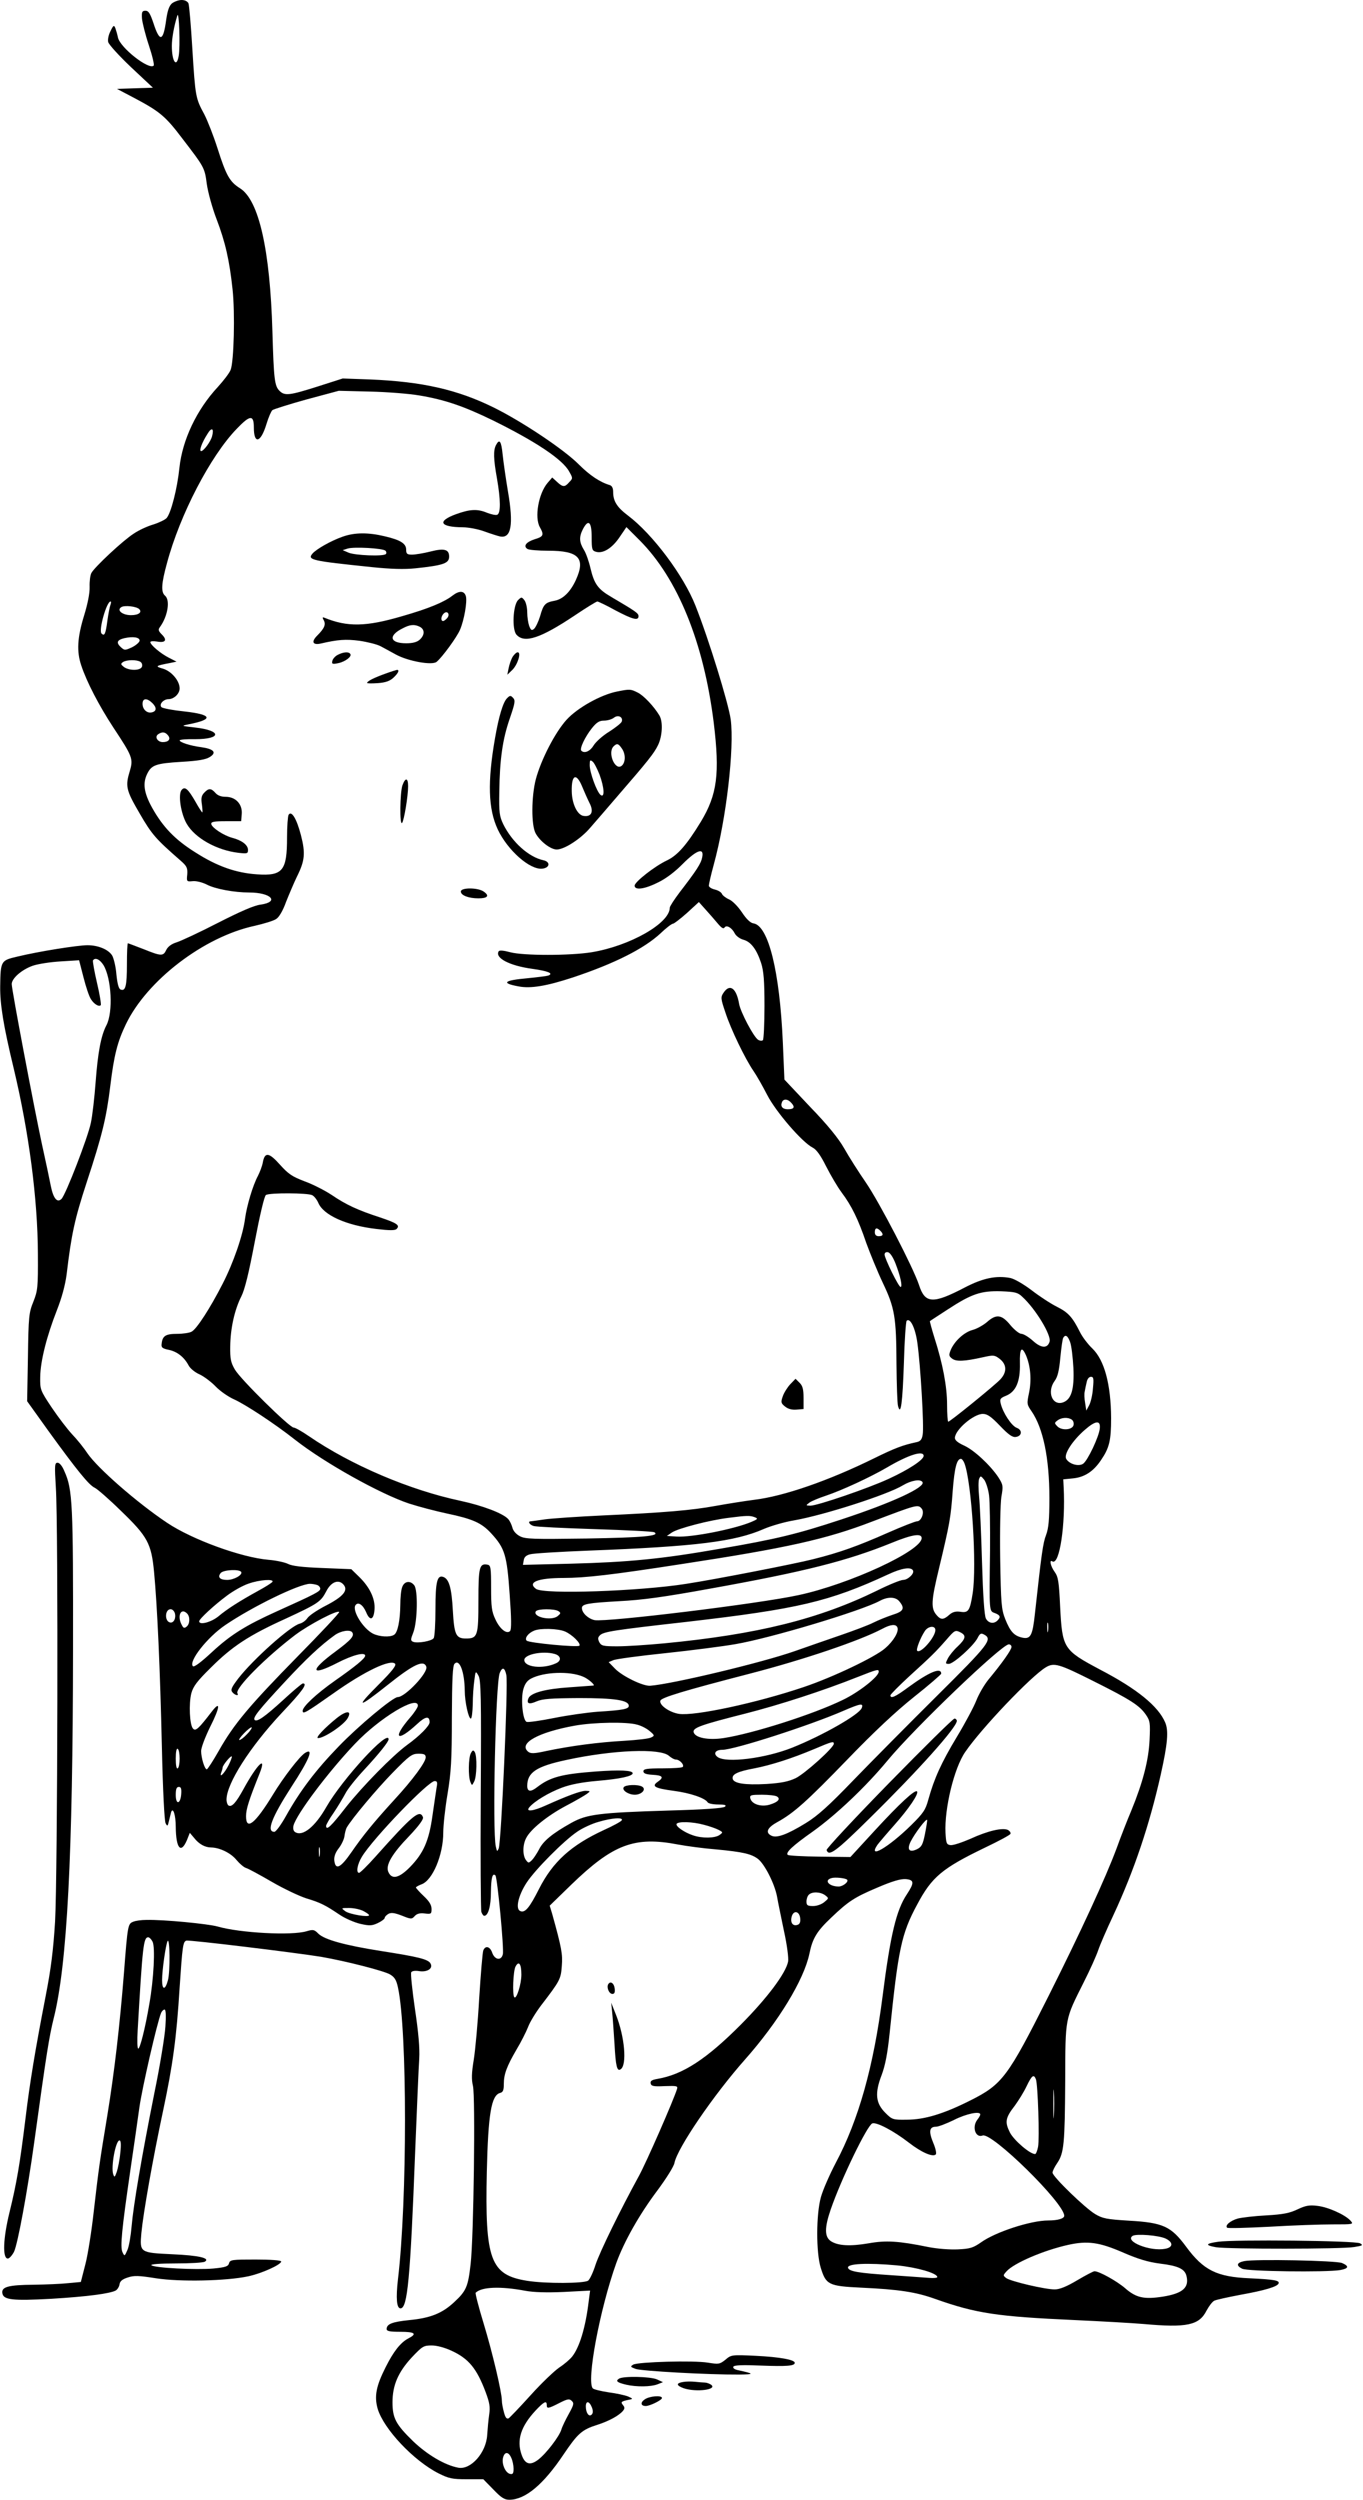 <?xml version="1.0" standalone="no"?>
<!DOCTYPE svg PUBLIC "-//W3C//DTD SVG 20010904//EN"
 "http://www.w3.org/TR/2001/REC-SVG-20010904/DTD/svg10.dtd">
<svg version="1.0" xmlns="http://www.w3.org/2000/svg"
 width="698pt" height="1280pt" viewBox="0 0 698 1280"
 preserveAspectRatio="xMidYMid meet">
<g transform="translate(0,1280) scale(0.1,-0.1)"
fill="#000000" stroke="none">
<path d="M881 12783 c-15 -13 -23 -37 -30 -85 -15 -111 -33 -116 -65 -17 -17
50 -25 64 -41 64 -17 0 -20 -6 -18 -39 2 -22 17 -83 35 -137 18 -54 29 -101
25 -105 -24 -24 -172 92 -183 144 -3 15 -9 36 -13 47 -7 18 -10 17 -25 -14
-10 -19 -15 -43 -12 -56 3 -13 56 -71 117 -129 l112 -105 -92 -3 -92 -3 93
-49 c126 -67 156 -92 240 -203 115 -150 116 -151 127 -235 6 -42 28 -123 50
-180 45 -118 66 -211 82 -360 13 -120 7 -370 -10 -412 -6 -16 -36 -55 -66 -88
-108 -116 -181 -271 -196 -412 -11 -107 -43 -233 -66 -259 -9 -9 -40 -24 -69
-33 -28 -8 -74 -29 -100 -47 -56 -36 -200 -171 -216 -201 -6 -11 -10 -43 -9
-71 1 -33 -10 -87 -29 -149 -34 -111 -38 -182 -14 -253 28 -85 91 -206 165
-319 98 -148 102 -160 84 -221 -24 -79 -20 -98 50 -218 63 -109 83 -131 210
-242 32 -28 36 -37 34 -70 -4 -37 -3 -38 28 -35 18 2 49 -6 71 -17 44 -23 141
-41 218 -41 112 0 157 -48 59 -62 -34 -4 -106 -36 -220 -94 -93 -48 -188 -92
-210 -99 -26 -8 -44 -21 -53 -38 -16 -34 -25 -34 -117 3 -42 16 -78 30 -80 30
-3 0 -5 -48 -5 -107 0 -111 -7 -140 -32 -130 -10 3 -17 29 -22 78 -3 40 -14
84 -22 97 -20 31 -72 52 -126 52 -51 0 -251 -32 -358 -58 -86 -20 -87 -21 -89
-153 -1 -92 16 -199 69 -419 78 -327 123 -668 124 -950 1 -173 -1 -189 -23
-245 -23 -56 -25 -76 -28 -285 l-4 -225 111 -155 c145 -200 206 -275 235 -288
13 -6 74 -59 134 -118 137 -132 156 -167 170 -314 16 -167 31 -496 40 -896 5
-225 13 -379 19 -390 9 -17 11 -16 17 11 4 17 9 37 11 45 10 30 24 -14 24 -75
1 -109 26 -140 57 -68 l15 38 22 -26 c25 -32 56 -49 88 -49 44 -1 101 -29 129
-64 16 -19 38 -38 49 -41 11 -3 70 -35 132 -71 62 -36 141 -73 175 -84 73 -22
99 -35 170 -83 29 -20 78 -41 108 -48 48 -11 60 -10 90 4 19 9 35 21 35 26 0
6 9 15 19 21 15 8 32 5 69 -9 47 -19 51 -19 66 -2 11 12 26 16 51 13 33 -4 35
-2 35 23 0 20 -12 40 -40 66 -22 21 -40 41 -40 44 0 3 12 10 28 16 57 20 112
150 112 266 0 37 10 127 22 198 18 109 22 172 22 392 1 195 4 265 14 274 25
26 51 -41 52 -138 0 -56 19 -143 31 -143 5 0 9 33 10 73 0 39 4 95 8 122 6 50
7 50 21 25 13 -21 15 -108 12 -608 -2 -320 0 -591 3 -602 4 -11 10 -20 15 -20
20 0 34 49 34 122 1 73 8 99 23 85 10 -10 45 -378 38 -404 -8 -34 -41 -29 -54
7 -11 33 -35 40 -46 13 -4 -10 -13 -120 -21 -245 -7 -125 -20 -267 -28 -316
-11 -66 -12 -100 -4 -133 13 -56 4 -775 -12 -913 -13 -115 -22 -137 -85 -195
-61 -57 -123 -81 -228 -91 -88 -9 -117 -20 -117 -46 0 -11 17 -14 70 -14 75 0
88 -10 41 -34 -40 -21 -76 -67 -116 -147 -49 -97 -59 -149 -41 -213 31 -104
184 -266 312 -331 52 -26 70 -30 144 -30 l85 0 51 -52 c40 -42 57 -53 82 -53
82 0 175 78 278 232 73 108 94 127 174 152 59 19 110 47 130 71 10 12 10 18 0
30 -13 16 -9 19 35 28 17 3 16 5 -9 16 -15 6 -60 16 -99 21 -40 6 -76 15 -81
20 -34 34 35 404 120 642 40 110 117 247 210 371 46 62 85 124 88 142 15 76
199 346 361 529 171 193 302 408 330 542 16 79 38 115 112 185 88 84 119 104
237 154 77 33 119 45 145 43 43 -4 44 -19 5 -78 -54 -81 -84 -206 -124 -520
-46 -361 -123 -635 -240 -855 -32 -61 -66 -139 -76 -175 -25 -90 -25 -284 -1
-362 27 -87 40 -94 207 -102 193 -9 280 -22 380 -58 209 -74 316 -90 715 -108
132 -6 290 -15 350 -20 223 -20 286 -7 324 69 12 22 29 45 39 50 9 5 69 18
132 30 128 23 192 42 198 59 5 15 -23 20 -148 26 -169 7 -237 41 -326 162 -77
104 -117 123 -293 133 -113 7 -135 11 -173 34 -52 31 -218 192 -218 212 0 8
11 30 24 49 35 51 39 100 41 421 1 330 -2 311 95 505 32 63 65 137 74 164 9
27 44 108 78 180 107 230 185 464 242 718 36 161 41 226 23 268 -35 83 -144
172 -332 270 -190 101 -195 109 -206 324 -6 128 -10 152 -28 177 -21 29 -29
65 -12 54 37 -22 68 188 58 380 l-2 40 50 5 c59 6 104 35 143 93 43 63 52 100
52 216 -1 172 -34 296 -96 356 -23 22 -52 60 -64 85 -38 76 -60 100 -118 129
-32 16 -90 54 -130 85 -41 31 -88 58 -108 62 -73 14 -142 -1 -234 -49 -163
-85 -203 -83 -234 14 -30 90 -201 420 -272 524 -38 55 -88 134 -111 175 -29
51 -85 120 -175 213 l-131 139 -8 189 c-16 366 -74 600 -151 611 -15 2 -36 22
-59 57 -21 31 -49 59 -66 66 -16 7 -33 20 -36 28 -3 8 -19 18 -36 22 -17 4
-31 13 -31 20 0 7 11 56 25 107 65 237 106 598 87 744 -12 85 -113 413 -181
584 -61 154 -219 365 -345 460 -57 43 -76 74 -76 121 0 20 -6 31 -17 35 -51
15 -104 51 -158 105 -75 76 -290 220 -438 293 -185 91 -365 132 -632 143
l-140 5 -128 -41 c-145 -46 -169 -49 -196 -22 -25 25 -29 60 -36 303 -12 419
-69 673 -166 734 -53 33 -71 66 -115 204 -20 63 -51 142 -68 175 -44 81 -46
89 -61 335 -7 118 -16 223 -20 233 -5 10 -18 17 -35 17 -15 0 -37 -8 -49 -17z
m34 -270 c-11 -63 -35 -27 -35 52 0 38 11 101 28 155 9 31 16 -160 7 -207z
m1233 -1738 c131 -22 227 -55 377 -128 219 -108 357 -200 390 -262 19 -33 19
-35 0 -54 -23 -27 -33 -26 -63 2 l-24 22 -24 -28 c-46 -54 -68 -177 -39 -227
22 -39 18 -48 -26 -61 -44 -14 -61 -35 -38 -50 8 -5 56 -9 107 -9 156 0 192
-38 141 -150 -28 -61 -66 -98 -108 -106 -49 -9 -58 -18 -75 -79 -9 -29 -23
-58 -31 -65 -12 -10 -16 -8 -25 15 -5 14 -10 45 -10 69 0 23 -6 51 -14 62 -14
18 -16 18 -33 1 -26 -26 -32 -151 -8 -177 41 -46 124 -18 299 99 58 39 110 71
115 71 5 0 47 -20 92 -45 89 -47 119 -55 119 -30 0 15 -15 25 -139 98 -69 40
-88 67 -107 147 -8 35 -23 78 -34 95 -24 39 -25 66 -5 105 28 54 45 39 45 -40
0 -65 2 -70 24 -76 36 -9 82 20 120 77 l34 50 68 -68 c195 -196 328 -523 379
-933 32 -262 18 -369 -66 -508 -72 -118 -119 -172 -174 -198 -63 -30 -165
-110 -165 -129 0 -25 52 -18 121 17 40 19 88 56 126 95 72 72 110 84 99 33 -6
-32 -29 -67 -116 -180 -27 -36 -50 -71 -50 -78 0 -80 -205 -196 -400 -228
-112 -18 -349 -18 -417 0 -33 9 -55 11 -59 5 -21 -34 55 -74 172 -90 79 -11
110 -23 83 -34 -8 -3 -56 -9 -107 -14 -122 -11 -138 -25 -46 -42 62 -12 144 2
278 46 213 71 364 147 449 226 28 27 57 49 63 49 6 0 38 25 72 55 l61 56 34
-38 c19 -21 47 -53 62 -71 19 -23 30 -30 35 -22 10 16 38 0 53 -30 7 -13 26
-27 44 -32 38 -10 68 -49 91 -120 13 -41 17 -91 17 -220 0 -91 -4 -170 -8
-174 -4 -5 -16 -4 -25 2 -23 15 -90 142 -97 184 -14 81 -48 105 -80 56 -15
-22 -14 -30 10 -101 28 -86 100 -235 143 -298 16 -23 48 -79 71 -124 45 -87
178 -241 232 -269 20 -10 41 -39 70 -97 23 -45 58 -105 79 -133 51 -68 85
-137 126 -258 20 -55 58 -148 85 -205 61 -128 69 -175 70 -416 1 -104 4 -201
8 -215 14 -52 23 15 30 222 3 114 10 210 14 215 18 17 45 -38 55 -114 16 -114
35 -431 27 -470 -4 -25 -12 -34 -33 -38 -69 -15 -107 -29 -213 -81 -235 -116
-466 -196 -618 -214 -47 -6 -135 -20 -196 -31 -127 -23 -257 -34 -580 -49
-126 -6 -259 -15 -295 -20 -36 -5 -68 -10 -72 -10 -17 0 -6 -18 15 -24 12 -4
153 -11 314 -16 161 -5 298 -12 304 -16 31 -19 -57 -27 -346 -32 -276 -4 -315
-3 -343 12 -19 10 -34 27 -38 44 -4 15 -13 34 -21 43 -25 29 -129 69 -245 94
-260 55 -560 183 -776 331 -35 24 -70 44 -78 44 -21 0 -272 247 -301 297 -21
36 -25 55 -24 118 1 92 22 188 57 257 18 36 38 118 69 281 26 136 49 234 57
238 18 12 215 11 237 -1 10 -5 24 -23 31 -39 26 -63 143 -116 298 -134 67 -8
95 -8 103 0 19 19 2 30 -84 59 -117 38 -176 66 -248 115 -35 23 -97 55 -139
70 -63 24 -83 37 -126 85 -57 64 -78 66 -88 12 -3 -18 -15 -49 -25 -69 -26
-48 -57 -152 -66 -219 -11 -86 -60 -227 -115 -334 -64 -125 -133 -232 -159
-245 -11 -6 -44 -11 -74 -11 -58 0 -75 -10 -79 -50 -3 -20 3 -25 37 -32 43 -9
79 -38 101 -80 8 -15 33 -36 57 -46 23 -11 60 -39 82 -62 22 -23 65 -53 95
-66 59 -27 207 -124 312 -207 152 -119 436 -277 583 -326 50 -16 137 -39 194
-51 133 -28 177 -48 226 -101 71 -77 81 -112 95 -312 9 -123 10 -181 2 -189
-17 -17 -52 10 -75 60 -19 40 -22 65 -22 162 0 102 -2 115 -18 118 -42 8 -47
-12 -47 -184 0 -181 -4 -194 -64 -194 -51 0 -60 19 -67 144 -6 113 -19 160
-48 171 -32 12 -41 -23 -41 -164 0 -75 -4 -142 -9 -149 -9 -15 -82 -28 -105
-19 -14 6 -14 11 1 49 21 56 24 218 4 241 -20 25 -50 21 -61 -9 -6 -14 -10
-55 -10 -92 -1 -79 -13 -142 -32 -153 -21 -14 -76 -10 -108 6 -51 26 -107 117
-90 145 13 20 38 4 55 -35 19 -47 39 -41 43 14 4 54 -24 113 -78 166 l-41 40
-147 6 c-103 4 -156 10 -177 21 -16 8 -61 18 -100 21 -140 12 -392 104 -520
190 -154 103 -355 279 -407 355 -17 26 -52 70 -78 97 -26 28 -73 90 -106 139
-58 87 -59 91 -58 155 1 82 33 208 85 341 26 66 43 130 50 183 25 209 41 283
103 473 79 240 101 330 121 495 19 155 36 224 80 315 108 224 399 447 658 503
48 11 98 26 111 35 15 9 35 43 51 88 16 40 41 99 56 130 40 80 44 119 20 212
-22 84 -48 127 -63 104 -4 -7 -8 -59 -8 -116 0 -171 -22 -198 -154 -189 -107
7 -204 41 -315 112 -104 65 -166 129 -222 229 -43 78 -49 127 -24 176 22 43
44 51 174 59 87 5 126 12 146 25 36 23 20 41 -44 50 -56 7 -111 25 -111 35 0
4 36 7 79 6 138 0 137 45 -2 60 -69 8 -71 8 -32 16 130 25 123 50 -20 66 -59
6 -112 16 -118 22 -14 14 10 41 36 41 28 0 57 28 57 55 0 39 -42 88 -85 101
-43 12 -39 15 35 29 l34 7 -39 20 c-42 21 -95 66 -95 80 0 5 15 6 34 3 43 -8
54 7 25 36 -18 18 -20 25 -10 38 40 55 54 138 26 161 -21 18 -19 61 10 166 66
248 223 550 358 689 68 71 87 72 87 6 0 -89 36 -78 65 19 10 33 24 65 30 70 7
5 86 30 176 55 l164 44 160 -4 c88 -2 202 -11 253 -20z m-1062 -209 c-7 -27
-43 -76 -56 -76 -12 0 4 44 33 89 21 35 34 28 23 -13z m-520 -862 c-4 -10 -11
-46 -16 -82 -9 -69 -15 -81 -30 -66 -16 16 26 164 46 164 4 0 3 -7 0 -16z
m147 -23 c16 -16 -3 -31 -42 -31 -44 0 -75 25 -50 41 16 11 78 4 92 -10z m2
-161 c0 -8 -17 -23 -38 -34 -37 -17 -39 -17 -58 0 -25 23 -20 37 17 46 45 10
79 5 79 -12z m4 -109 c8 -5 11 -16 8 -25 -8 -21 -66 -21 -93 -1 -16 13 -17 16
-4 25 19 12 70 13 89 1z m62 -212 c23 -23 21 -42 -5 -47 -24 -5 -46 16 -46 44
0 30 23 31 51 3z m79 -164 c16 -19 4 -35 -26 -35 -28 0 -44 28 -23 41 20 13
35 11 49 -6z m-330 -1177 c41 -68 50 -241 15 -308 -28 -53 -44 -141 -55 -288
-6 -81 -17 -177 -25 -213 -15 -73 -128 -366 -150 -388 -22 -22 -42 2 -55 67
-6 31 -26 127 -45 212 -41 191 -155 792 -155 821 0 29 51 74 108 94 26 9 90
19 142 22 l95 6 23 -89 c12 -48 29 -98 38 -111 16 -25 41 -40 50 -30 3 3 -5
54 -19 113 -14 60 -23 112 -21 116 11 17 35 6 54 -24z m3523 -706 c20 -22 13
-32 -19 -32 -26 0 -38 14 -30 35 7 20 30 19 49 -3z m455 -654 c18 -18 15 -28
-8 -28 -13 0 -20 7 -20 20 0 23 10 26 28 8z m78 -168 c25 -64 37 -120 26 -120
-10 0 -82 146 -82 166 0 9 7 14 17 12 11 -2 26 -25 39 -58z m649 -170 c69 -63
150 -198 140 -230 -11 -36 -43 -34 -85 4 -22 20 -49 36 -59 36 -11 0 -36 20
-57 45 -44 54 -72 58 -120 15 -19 -16 -51 -34 -73 -40 -43 -11 -93 -57 -112
-102 -11 -27 -10 -32 7 -45 21 -16 63 -14 157 7 54 12 60 12 85 -7 38 -29 40
-68 5 -106 -30 -32 -258 -217 -267 -217 -3 0 -6 39 -6 88 0 92 -22 209 -65
343 -14 45 -24 83 -23 84 2 2 44 29 93 61 121 79 169 95 272 92 71 -3 85 -6
108 -28z m245 -232 c7 -18 14 -78 17 -133 5 -110 -11 -161 -53 -176 -55 -19
-84 54 -43 110 15 20 23 52 29 119 5 50 11 96 15 102 11 18 23 11 35 -22z
m-225 -70 c23 -56 28 -125 15 -189 -12 -57 -12 -60 13 -96 59 -86 91 -240 91
-443 0 -113 -4 -155 -17 -190 -16 -40 -24 -101 -57 -402 -12 -112 -22 -132
-63 -124 -43 9 -63 30 -89 95 -20 51 -22 78 -26 311 -2 145 1 281 6 315 10 56
9 62 -15 100 -42 63 -125 140 -176 163 -31 14 -47 27 -47 39 1 42 96 123 143
123 23 0 42 -13 88 -61 43 -45 64 -60 81 -57 32 4 35 36 4 47 -26 10 -70 77
-81 123 -6 24 -3 29 27 41 51 21 73 73 71 165 -2 78 9 93 32 40z m342 -167
c-2 -32 -11 -71 -19 -86 l-15 -28 -6 39 c-4 22 -5 48 -2 59 2 11 6 32 10 48 3
16 12 27 22 27 13 0 15 -9 10 -59z m-109 -160 c8 -5 12 -17 10 -27 -4 -26 -60
-31 -83 -8 -16 17 -16 18 1 31 20 15 53 17 72 4z m144 -46 c-4 -42 -62 -164
-85 -180 -23 -16 -72 -2 -87 25 -13 23 31 92 95 148 56 49 82 51 77 7z m-902
-140 c0 -20 -76 -70 -178 -117 -103 -48 -366 -138 -402 -138 -24 1 -24 1 -6
15 10 8 49 24 85 36 81 27 226 94 312 144 112 66 189 90 189 60z m209 -38 c37
-98 64 -525 42 -666 -14 -90 -22 -101 -64 -94 -23 3 -39 -1 -56 -16 -29 -26
-43 -26 -63 -3 -32 35 -30 73 11 242 55 230 60 259 70 397 9 117 21 163 42
163 5 0 13 -10 18 -23z m126 -164 c4 -32 6 -159 5 -283 -4 -319 -5 -309 25
-320 28 -11 31 -20 13 -38 -19 -19 -46 -14 -59 10 -8 14 -15 117 -20 288 -4
146 -11 297 -15 337 -4 39 -4 80 0 90 7 17 9 17 26 -4 9 -12 21 -48 25 -80z
m-341 68 c17 -26 -153 -105 -414 -191 -227 -75 -334 -101 -620 -150 -303 -53
-469 -69 -768 -77 l-244 -6 4 23 c2 16 12 26 32 31 16 5 151 13 300 19 550 21
750 46 898 111 37 16 107 36 155 44 154 27 480 132 558 180 40 24 89 33 99 16z
m-4 -136 c16 -19 -2 -65 -24 -65 -9 0 -75 -26 -148 -58 -156 -69 -248 -102
-384 -136 -94 -24 -500 -103 -649 -126 -240 -38 -731 -55 -770 -26 -46 34 9
56 141 56 110 0 249 16 604 71 537 82 741 127 977 218 229 87 234 89 253 66z
m-855 -44 c18 -7 16 -10 -17 -24 -88 -37 -306 -80 -383 -75 l-50 3 26 18 c32
21 192 63 291 75 94 12 109 12 133 3z m855 -107 c0 -65 -370 -236 -631 -292
-208 -45 -982 -139 -1044 -128 -33 7 -65 37 -65 62 0 21 32 26 190 35 118 6
229 21 465 64 485 87 703 142 932 235 105 43 153 50 153 24z m-45 -165 c10
-15 -25 -49 -50 -49 -12 0 -72 -24 -132 -54 -300 -147 -614 -225 -1093 -271
-85 -8 -192 -15 -237 -15 -74 0 -83 2 -94 21 -8 17 -8 24 3 35 18 19 71 27
443 69 571 66 731 103 1035 244 67 31 114 39 125 20z m-3440 -8 c9 -15 -36
-41 -72 -41 -37 0 -50 14 -33 35 14 17 95 21 105 6z m160 -51 c-3 -5 -36 -26
-73 -46 -96 -53 -159 -93 -204 -131 -37 -30 -98 -46 -98 -25 0 12 78 84 143
132 32 24 82 52 110 61 56 20 132 25 122 9z m365 -15 c24 -29 -3 -61 -90 -106
-45 -23 -88 -52 -96 -65 -8 -12 -26 -25 -39 -28 -48 -12 -239 -183 -315 -281
-35 -46 -40 -58 -30 -70 13 -16 35 -21 26 -6 -15 24 145 185 297 300 71 53
214 128 224 117 4 -3 -93 -106 -213 -228 -249 -254 -326 -346 -403 -482 -30
-53 -58 -96 -62 -96 -11 0 -29 59 -29 94 0 17 21 72 46 123 51 101 55 139 8
78 -66 -86 -82 -101 -95 -87 -18 17 -23 128 -9 182 10 36 30 62 99 130 109
109 195 166 385 252 166 77 179 86 207 140 25 49 64 63 89 33z m-136 -1 c9 -3
16 -12 16 -19 0 -14 -25 -27 -218 -114 -164 -74 -240 -121 -338 -212 -55 -51
-90 -77 -96 -71 -24 24 74 149 166 211 140 95 377 210 433 211 12 0 28 -3 37
-6z m2979 -81 c33 -38 26 -54 -33 -72 -30 -10 -74 -28 -98 -40 -23 -12 -100
-41 -170 -65 -70 -24 -173 -60 -230 -80 -170 -60 -628 -169 -742 -178 -37 -3
-143 49 -180 87 l-33 34 24 10 c13 6 133 22 267 36 133 14 295 35 358 46 181
31 644 170 740 222 39 21 77 21 97 0z m-3708 -62 c8 -26 -5 -53 -24 -49 -29 6
-27 68 3 68 8 0 17 -8 21 -19z m1965 9 c13 -9 12 -12 -5 -26 -33 -25 -128 -4
-111 25 9 14 96 14 116 1z m-1902 -12 c16 -16 15 -53 -2 -67 -12 -10 -17 -8
-25 8 -25 46 -5 91 27 59z m4409 -90 c-2 -13 -4 -5 -4 17 -1 22 1 32 4 23 2
-10 2 -28 0 -40z m-771 18 c8 -21 -20 -69 -63 -106 -51 -45 -269 -149 -418
-199 -240 -81 -557 -149 -638 -137 -50 8 -103 46 -95 68 6 16 122 51 458 138
278 72 564 169 679 230 43 23 70 25 77 6z m194 -13 c0 -36 -76 -123 -93 -106
-7 6 16 66 39 101 17 26 54 30 54 5z m-1897 -7 c36 -15 84 -62 74 -73 -10 -9
-258 14 -270 26 -12 12 8 39 38 51 32 14 123 11 158 -4z m-1089 -5 c12 -18 -7
-39 -85 -97 -135 -99 -130 -130 8 -59 80 41 143 57 143 37 0 -14 -49 -54 -156
-129 -95 -67 -164 -132 -164 -153 0 -20 15 -11 160 91 158 112 289 174 313
150 8 -8 -13 -36 -83 -106 -125 -125 -108 -125 50 1 128 102 180 126 193 90
12 -29 -108 -156 -146 -156 -25 0 -202 -148 -303 -253 -118 -122 -196 -225
-269 -355 -25 -45 -52 -82 -60 -82 -42 0 -14 73 87 230 93 142 117 203 70 174
-28 -18 -110 -124 -164 -213 -91 -149 -138 -187 -138 -111 0 36 14 81 69 218
39 98 -12 49 -82 -79 -39 -71 -60 -94 -77 -84 -5 3 -10 17 -10 30 0 82 120
270 284 445 105 111 133 150 107 150 -5 0 -51 -39 -102 -86 -93 -85 -133 -113
-145 -101 -11 11 21 51 150 190 116 125 188 192 260 244 32 23 80 30 90 14z
m3117 -1 c28 -15 24 -32 -17 -71 -20 -18 -42 -46 -50 -61 -13 -26 -13 -28 5
-28 24 0 126 92 147 132 12 24 18 27 34 18 44 -24 25 -49 -242 -314 -145 -144
-337 -338 -428 -432 -126 -131 -183 -182 -243 -219 -98 -60 -151 -79 -178 -64
-31 16 -19 41 32 69 84 46 152 107 358 320 138 143 248 246 342 321 77 61 139
115 139 119 0 34 -61 9 -169 -70 -66 -49 -91 -60 -91 -41 0 5 44 49 97 98 111
101 132 121 189 186 44 51 46 52 75 37z m259 -73 c0 -15 -49 -84 -117 -166
-23 -28 -51 -77 -63 -108 -12 -31 -57 -116 -100 -187 -80 -133 -116 -213 -146
-321 -14 -52 -25 -69 -88 -131 -115 -113 -224 -177 -173 -101 9 12 48 58 87
102 73 82 127 161 116 172 -10 11 -89 -62 -216 -200 l-125 -136 -157 2 c-86 1
-160 5 -164 9 -12 12 24 46 129 120 120 86 271 229 382 363 139 168 585 595
621 595 8 0 14 -6 14 -13z m-2340 -36 c33 -9 37 -35 7 -48 -67 -31 -162 -20
-162 17 0 29 95 48 155 31z m2765 -142 c188 -94 231 -123 263 -169 22 -32 23
-43 19 -130 -5 -104 -34 -216 -93 -360 -20 -47 -54 -134 -76 -195 -55 -148
-181 -422 -348 -755 -209 -416 -237 -453 -400 -535 -137 -69 -235 -99 -327
-99 -70 -1 -74 0 -109 35 -50 50 -55 100 -19 194 19 51 30 110 41 215 44 430
60 508 141 658 75 141 127 185 349 292 67 32 125 63 128 69 4 5 -2 14 -11 20
-27 14 -103 -3 -194 -45 -44 -19 -89 -34 -102 -32 -20 3 -22 10 -25 63 -6 124
44 332 101 414 82 120 335 386 412 433 43 26 67 19 250 -73z m-3012 34 c10
-49 -26 -854 -39 -888 -8 -18 -9 -17 -15 10 -18 82 -1 833 20 888 13 33 26 29
34 -10z m1907 17 c0 -25 -101 -105 -185 -145 -152 -74 -460 -172 -610 -195
-79 -12 -147 2 -153 31 -4 22 38 37 263 94 177 45 402 118 580 189 99 39 105
40 105 26z m-1515 -25 c26 -10 65 -44 54 -46 -2 0 -58 -4 -124 -9 -123 -8
-199 -29 -209 -57 -11 -27 4 -32 42 -15 30 13 72 16 217 17 185 0 255 -11 255
-40 0 -16 -29 -22 -160 -30 -52 -4 -152 -18 -222 -32 -70 -14 -133 -23 -141
-20 -20 7 -31 116 -17 167 8 28 19 44 40 55 65 34 196 39 265 10z m-845 -149
c0 -8 -18 -36 -40 -61 -92 -107 -68 -129 36 -33 43 40 64 43 64 9 0 -18 -50
-69 -115 -116 -75 -55 -227 -210 -312 -317 -78 -101 -103 -124 -103 -97 0 5
17 36 39 67 21 31 47 75 59 97 11 23 56 79 99 125 75 81 123 141 123 154 0 54
-237 -204 -319 -347 -58 -102 -122 -153 -160 -128 -9 6 -11 18 -8 33 15 58
178 275 315 419 126 133 322 251 322 195z m2273 -12 c-13 -34 -201 -141 -356
-203 -138 -55 -338 -80 -382 -48 -24 18 -11 37 24 37 61 0 449 125 621 200 88
38 103 40 93 14z m-1151 -85 c21 -5 50 -20 65 -33 26 -22 26 -24 7 -33 -10 -6
-73 -13 -139 -17 -129 -7 -273 -26 -397 -52 -63 -14 -80 -14 -93 -4 -52 43 51
100 240 134 96 17 265 20 317 5z m-1997 -49 c-16 -17 -33 -30 -39 -30 -5 0 5
16 24 35 18 19 36 32 39 30 2 -3 -8 -19 -24 -35z m3005 -49 c0 -20 -148 -153
-195 -176 -38 -18 -74 -25 -150 -30 -112 -6 -168 3 -173 27 -4 23 25 37 111
53 87 17 193 51 307 99 92 39 100 41 100 27z m-3350 -76 c0 -24 -4 -47 -10
-50 -6 -4 -10 15 -10 50 0 35 4 54 10 50 6 -3 10 -26 10 -50z m2506 14 c11
-10 27 -19 36 -19 19 0 44 -28 34 -38 -4 -4 -51 -7 -104 -7 -80 0 -97 -3 -97
-15 0 -11 13 -16 48 -18 52 -3 58 -13 25 -36 -33 -23 -15 -33 82 -46 84 -11
161 -37 174 -59 4 -6 28 -11 54 -11 34 0 43 -3 35 -11 -8 -8 -107 -15 -290
-20 -356 -11 -418 -19 -497 -63 -97 -54 -144 -93 -165 -135 -11 -21 -28 -47
-37 -56 -17 -16 -18 -16 -31 1 -17 24 -17 78 2 113 23 45 109 114 203 164 48
25 96 53 107 61 20 15 19 15 -6 16 -25 0 -93 -25 -202 -74 -68 -31 -107 -35
-86 -10 25 30 99 75 166 100 45 17 103 28 182 35 117 10 181 24 181 39 0 15
-65 18 -189 9 -175 -13 -234 -29 -300 -80 -33 -26 -51 -24 -51 6 0 69 46 100
200 133 240 52 482 61 526 21z m-1246 -8 c0 -24 -66 -114 -160 -216 -105 -115
-160 -182 -220 -269 -56 -81 -82 -94 -88 -43 -2 19 5 40 22 62 15 19 28 47 30
63 2 16 7 35 11 43 28 48 154 198 236 282 86 88 99 97 132 97 30 0 37 -4 37
-19z m-1009 -39 c-21 -42 -50 -71 -38 -38 4 10 7 21 7 25 0 12 42 63 47 57 2
-2 -5 -22 -16 -44z m1065 -114 c-3 -18 -12 -82 -21 -143 -18 -131 -46 -194
-115 -265 -56 -57 -93 -66 -111 -26 -16 34 17 92 108 186 49 52 73 85 69 95
-16 42 -53 11 -244 -203 -40 -45 -78 -82 -83 -82 -17 0 -9 44 14 82 56 93 340
388 373 388 13 0 15 -7 10 -32z m-1308 -35 c-4 -52 -28 -56 -28 -4 0 30 4 41
16 41 11 0 14 -9 12 -37z m3051 -12 c20 -13 5 -29 -38 -42 -44 -13 -93 3 -99
34 -3 15 5 17 60 17 35 0 69 -4 77 -9z m-795 -122 c-3 -6 -45 -29 -92 -50
-168 -78 -261 -162 -332 -302 -48 -95 -71 -123 -95 -113 -27 10 -11 80 32 146
44 67 190 214 258 260 27 19 77 42 110 51 70 21 129 24 119 8z m1553 -69 c-11
-55 -17 -67 -41 -79 -40 -19 -53 -2 -32 40 20 40 80 120 84 110 1 -4 -4 -36
-11 -71z m-1132 46 c28 -7 62 -19 75 -26 23 -12 23 -13 5 -26 -23 -17 -90 -18
-136 -2 -45 15 -91 47 -84 59 9 13 82 11 140 -5z m-132 -101 c43 -8 130 -20
195 -25 137 -13 180 -23 214 -49 34 -27 84 -125 97 -191 5 -30 22 -111 36
-179 16 -73 24 -138 21 -155 -12 -61 -109 -189 -241 -322 -178 -179 -299 -257
-428 -279 -29 -5 -37 -10 -35 -23 3 -14 14 -17 72 -14 62 2 68 1 63 -15 -18
-58 -155 -371 -194 -443 -100 -183 -201 -390 -223 -456 -12 -38 -29 -75 -38
-82 -20 -15 -219 -16 -312 -1 -189 30 -217 107 -207 559 7 297 23 391 68 403
15 4 19 14 19 45 0 51 15 91 65 177 23 38 49 90 59 115 9 25 39 74 66 110 99
129 102 136 107 203 5 61 -1 93 -49 266 l-13 43 110 107 c215 208 324 249 548
206z m-1836 -57 c-2 -13 -4 -5 -4 17 -1 22 1 32 4 23 2 -10 2 -28 0 -40z
m2701 -123 c10 -10 -21 -35 -43 -35 -50 0 -77 32 -37 43 18 6 72 0 80 -8z
m-112 -80 c19 -15 19 -15 -5 -35 -13 -11 -38 -20 -57 -20 -29 0 -34 4 -34 23
0 13 5 28 12 35 17 17 60 15 84 -3z m-2366 -80 c17 -9 30 -18 30 -22 0 -12
-98 4 -121 20 -23 17 -23 17 19 17 24 0 56 -7 72 -15z m2238 -38 c2 -18 -2
-29 -13 -33 -24 -9 -39 10 -31 41 9 35 40 30 44 -8z m-1428 -288 c0 -49 -25
-128 -36 -116 -11 10 -6 135 6 157 17 32 30 14 30 -41z m2635 -536 c10 -26 19
-304 11 -346 -4 -21 -11 -37 -15 -37 -27 0 -108 70 -129 110 -27 54 -24 75 25
138 19 26 47 71 60 99 27 56 37 64 48 36z m92 -185 c-2 -35 -3 -9 -3 57 0 66
1 94 3 63 2 -32 2 -86 0 -120z m-377 5 c0 -5 -7 -17 -15 -27 -29 -38 -9 -95
27 -81 47 18 418 -346 418 -411 0 -14 -32 -24 -82 -24 -90 0 -270 -59 -344
-112 -40 -28 -56 -33 -118 -36 -42 -2 -106 3 -152 12 -152 31 -217 35 -306 19
-94 -16 -156 -13 -193 11 -33 22 -33 69 -1 162 54 157 187 431 213 441 21 8
108 -37 188 -99 63 -49 122 -75 137 -60 5 5 -1 32 -13 60 -24 58 -20 82 14 82
13 0 54 16 93 35 63 32 134 46 134 28z m950 -636 c39 -19 38 -45 -3 -52 -77
-15 -209 38 -167 66 18 12 135 3 170 -14z m-219 -71 c78 -34 129 -49 190 -57
92 -11 126 -27 135 -63 15 -60 -20 -90 -121 -106 -96 -15 -137 -6 -193 43 -43
37 -133 87 -157 87 -6 0 -46 -21 -88 -46 -54 -32 -90 -47 -115 -47 -47 -1
-226 41 -249 58 -17 13 -17 14 2 35 38 42 189 107 315 135 99 22 159 14 281
-39z m-1157 -66 c102 -10 206 -40 206 -60 0 -4 -19 -6 -42 -4 -24 2 -113 8
-198 14 -164 11 -211 19 -217 37 -8 22 96 27 251 13z m-1904 -130 c43 -8 111
-10 198 -6 l134 7 -7 -53 c-16 -135 -47 -237 -85 -285 -11 -14 -40 -39 -66
-56 -25 -17 -91 -80 -146 -141 -55 -61 -106 -114 -113 -119 -10 -5 -17 3 -24
30 -6 21 -11 48 -11 61 0 42 -48 246 -94 397 -25 82 -43 152 -40 155 30 30
126 34 254 10z m-380 -306 c90 -41 131 -91 177 -213 20 -54 24 -75 18 -116 -4
-27 -8 -74 -10 -103 -5 -91 -84 -180 -148 -168 -69 13 -159 66 -233 137 -87
85 -104 117 -104 198 0 87 29 154 98 229 55 58 61 62 103 62 26 0 66 -11 99
-26z m602 -326 c-16 -29 -33 -64 -37 -78 -10 -35 -78 -124 -119 -155 -42 -32
-68 -23 -85 26 -26 74 -4 144 71 225 43 46 58 54 58 29 0 -20 7 -19 64 10 43
22 52 23 64 11 13 -12 10 -21 -16 -68z m119 35 c7 -18 6 -30 -1 -37 -14 -14
-30 9 -30 42 0 30 18 28 31 -5z m-413 -258 c7 -14 12 -40 12 -56 0 -24 -4 -30
-17 -27 -24 4 -45 51 -37 83 8 32 28 32 42 0z"/>
<path d="M2540 10521 c-14 -27 -13 -71 5 -171 19 -109 20 -179 1 -186 -7 -3
-30 2 -51 10 -50 21 -88 19 -160 -7 -98 -36 -83 -66 35 -67 30 0 80 -10 110
-21 30 -11 67 -23 81 -26 57 -11 70 59 40 232 -11 66 -23 150 -27 188 -7 69
-16 82 -34 48z"/>
<path d="M1755 10052 c-58 -20 -136 -64 -155 -87 -27 -32 -5 -37 305 -69 98
-10 165 -12 223 -6 142 15 172 25 172 60 0 37 -25 44 -95 26 -35 -9 -78 -16
-95 -16 -25 0 -30 4 -30 25 0 32 -29 50 -110 69 -84 20 -153 20 -215 -2z m219
-72 c5 -5 6 -13 2 -17 -12 -13 -158 -7 -191 7 l-30 13 25 8 c31 10 181 2 194
-11z"/>
<path d="M2317 9750 c-42 -33 -124 -67 -257 -105 -187 -55 -281 -56 -399 -8
-10 4 -11 1 -3 -13 12 -22 3 -42 -34 -79 -31 -31 -23 -50 20 -40 86 20 127 23
196 14 41 -6 89 -18 107 -27 17 -9 54 -29 81 -44 63 -34 185 -56 208 -37 29
24 105 128 120 165 21 49 37 142 30 170 -8 30 -34 31 -69 4z m-27 -115 c-7 -8
-16 -15 -21 -15 -13 0 -11 24 3 38 18 18 35 -3 18 -23z m-139 -45 c25 -14 24
-42 -1 -65 -14 -13 -36 -19 -70 -19 -84 0 -93 39 -19 76 39 21 62 22 90 8z"/>
<path d="M1730 9447 c-14 -7 -26 -21 -28 -31 -4 -16 0 -18 29 -12 36 7 72 34
63 47 -7 13 -35 11 -64 -4z"/>
<path d="M2626 9438 c-8 -13 -17 -39 -21 -58 l-7 -35 26 25 c27 27 47 90 27
90 -6 0 -17 -10 -25 -22z"/>
<path d="M1975 9351 c-59 -21 -95 -39 -95 -48 0 -3 25 -3 55 -1 40 3 62 11 80
28 25 23 32 40 18 40 -5 -1 -31 -9 -58 -19z"/>
<path d="M3160 9259 c-82 -16 -203 -83 -259 -145 -58 -64 -130 -203 -157 -304
-23 -89 -24 -235 -1 -277 22 -41 77 -83 108 -83 39 0 124 55 172 112 25 29 88
101 139 161 155 179 188 220 208 262 22 46 26 119 7 151 -28 47 -82 104 -112
118 -36 18 -40 18 -105 5z m24 -154 c-3 -8 -32 -31 -65 -52 -33 -20 -68 -52
-79 -70 -18 -30 -47 -43 -63 -27 -10 10 19 71 54 115 24 30 38 39 62 39 18 0
41 7 51 15 22 17 48 3 40 -20z m0 -137 c21 -29 20 -72 0 -89 -34 -28 -74 67
-42 99 17 17 25 15 42 -10z m-114 -134 c25 -67 28 -123 5 -104 -19 16 -55 114
-55 152 0 26 2 29 15 18 8 -6 23 -36 35 -66z m-89 -61 c11 -27 28 -65 38 -85
23 -44 10 -72 -30 -66 -32 4 -60 61 -61 126 -2 85 23 97 53 25z"/>
<path d="M2597 9225 c-21 -20 -43 -95 -62 -205 -39 -224 -35 -362 14 -467 51
-108 165 -208 228 -201 39 4 43 35 6 43 -75 16 -160 92 -206 185 -19 40 -22
59 -20 165 2 167 17 271 54 377 27 79 29 92 16 105 -12 13 -16 12 -30 -2z"/>
<path d="M2061 8779 c-13 -38 -15 -207 -2 -193 10 11 31 138 31 188 0 44 -14
46 -29 5z"/>
<path d="M930 8755 c-19 -23 -4 -121 26 -173 43 -74 154 -136 266 -149 44 -5
48 -4 48 15 0 25 -31 49 -81 62 -44 12 -103 51 -107 70 -2 12 12 15 75 15 l78
0 3 37 c4 50 -31 88 -83 88 -23 0 -41 7 -52 20 -22 25 -35 25 -58 0 -14 -15
-16 -29 -11 -60 3 -22 4 -40 2 -40 -2 0 -18 24 -34 53 -39 68 -55 82 -72 62z"/>
<path d="M2360 8235 c0 -20 40 -35 90 -35 47 0 58 13 28 34 -30 22 -118 22
-118 1z"/>
<path d="M4047 5712 c-14 -15 -32 -43 -38 -61 -11 -31 -10 -36 11 -53 16 -13
36 -18 59 -16 l36 3 0 57 c0 45 -5 63 -21 78 l-20 20 -27 -28z"/>
<path d="M1724 4002 c-63 -51 -111 -102 -95 -102 32 0 134 69 152 103 22 39
-7 39 -57 -1z"/>
<path d="M4552 3669 c-178 -182 -321 -336 -319 -342 11 -35 46 -10 223 165
247 243 443 462 444 496 0 6 -6 12 -12 12 -7 0 -158 -149 -336 -331z"/>
<path d="M3194 3648 c-10 -15 24 -38 57 -38 34 0 60 27 38 41 -20 13 -87 11
-95 -3z"/>
<path d="M3115 2640 c-10 -16 4 -50 21 -50 11 0 14 8 12 27 -3 28 -22 41 -33
23z"/>
<path d="M3135 2495 c3 -27 8 -100 12 -162 6 -114 13 -141 31 -129 34 21 21
167 -23 278 l-25 63 5 -50z"/>
<path d="M286 5183 c13 -192 9 -1991 -4 -2223 -9 -146 -21 -242 -48 -380 -55
-284 -81 -442 -104 -632 -28 -229 -45 -328 -81 -475 -33 -134 -37 -238 -9
-238 8 0 22 16 32 35 19 41 67 300 103 558 64 466 77 543 100 637 69 274 98
834 99 1885 1 750 -2 823 -44 916 -11 27 -25 44 -35 44 -15 0 -16 -12 -9 -127z"/>
<path d="M2411 3822 c-12 -23 -14 -117 -2 -147 8 -19 8 -19 19 2 14 25 16 132
3 152 -7 11 -11 10 -20 -7z"/>
<path d="M683 2960 c-28 -11 -29 -14 -48 -260 -22 -276 -49 -508 -85 -730 -39
-235 -45 -276 -70 -495 -11 -99 -30 -221 -43 -270 l-23 -90 -65 -6 c-35 -4
-114 -7 -176 -8 -130 -1 -166 -11 -161 -43 5 -35 52 -40 251 -29 181 11 297
26 329 42 9 5 18 19 20 31 2 17 14 27 42 36 33 11 56 10 145 -4 122 -19 359
-14 472 10 70 15 169 60 169 76 0 6 -52 10 -131 10 -121 0 -131 -1 -136 -19
-4 -16 -18 -21 -80 -27 -88 -8 -304 3 -318 17 -5 5 43 9 125 9 74 0 141 4 149
9 29 18 -30 32 -165 38 -168 8 -169 8 -160 109 10 104 58 376 111 625 50 235
69 374 85 633 14 210 17 233 34 239 13 5 563 -62 691 -83 127 -22 322 -72 352
-90 24 -14 33 -29 41 -67 48 -220 48 -1091 0 -1494 -11 -97 -7 -149 13 -149
36 0 50 150 75 800 9 223 18 439 21 480 3 51 -4 133 -22 253 -14 97 -23 182
-19 188 4 7 21 9 39 6 44 -7 75 14 59 40 -13 21 -62 33 -254 63 -184 29 -288
58 -319 88 -22 22 -27 23 -61 13 -76 -23 -339 -9 -455 24 -49 14 -276 36 -365
34 -25 0 -55 -4 -67 -9z m98 -102 c15 -27 6 -194 -16 -318 -22 -129 -48 -230
-57 -230 -5 0 -6 42 -3 93 25 435 30 477 54 477 6 0 16 -10 22 -22z m79 -198
c-14 -52 -30 -51 -30 1 0 48 18 178 28 199 12 25 14 -157 2 -200z m-13 -237
c-3 -49 -28 -203 -57 -343 -65 -326 -107 -573 -116 -680 -4 -47 -13 -101 -21
-120 -15 -34 -15 -35 -26 -12 -12 27 -4 112 41 422 17 113 37 257 46 320 14
99 90 431 111 483 4 9 12 17 18 17 6 0 8 -30 4 -87z m-231 -647 c-3 -35 -12
-79 -18 -97 -10 -28 -12 -30 -18 -13 -13 36 12 174 32 174 7 0 9 -20 4 -64z"/>
<path d="M6645 1487 c-40 -19 -73 -26 -160 -31 -60 -3 -126 -11 -146 -16 -38
-11 -67 -35 -55 -47 3 -4 102 -1 219 5 116 7 261 12 321 12 109 0 109 0 91 20
-28 30 -114 69 -170 75 -40 5 -60 1 -100 -18z"/>
<path d="M6238 1321 c-65 -9 -68 -18 -11 -28 63 -10 644 -10 708 1 43 7 47 9
30 19 -23 14 -647 20 -727 8z"/>
<path d="M6372 1222 c-39 -8 -43 -23 -11 -39 26 -14 429 -19 502 -7 44 8 47
20 10 36 -31 13 -445 21 -501 10z"/>
<path d="M3715 717 c-29 -23 -34 -24 -90 -15 -72 12 -356 4 -382 -10 -16 -10
-15 -12 12 -22 29 -11 371 -30 530 -29 80 1 79 4 -8 23 -17 4 -25 11 -21 18 5
7 47 9 140 5 133 -5 174 -2 174 14 0 16 -77 30 -200 36 -123 6 -126 5 -155
-20z"/>
<path d="M3170 620 c-19 -12 -10 -20 37 -31 53 -12 126 -11 160 2 l28 11 -30
14 c-34 15 -173 18 -195 4z"/>
<path d="M3498 603 c-37 -6 -35 -18 3 -32 65 -22 178 -7 139 19 -8 5 -22 10
-30 10 -8 0 -31 2 -50 4 -19 2 -47 2 -62 -1z"/>
<path d="M3302 514 c-24 -16 -21 -34 5 -34 21 0 83 30 83 41 0 15 -64 10 -88
-7z"/>
</g>
</svg>
